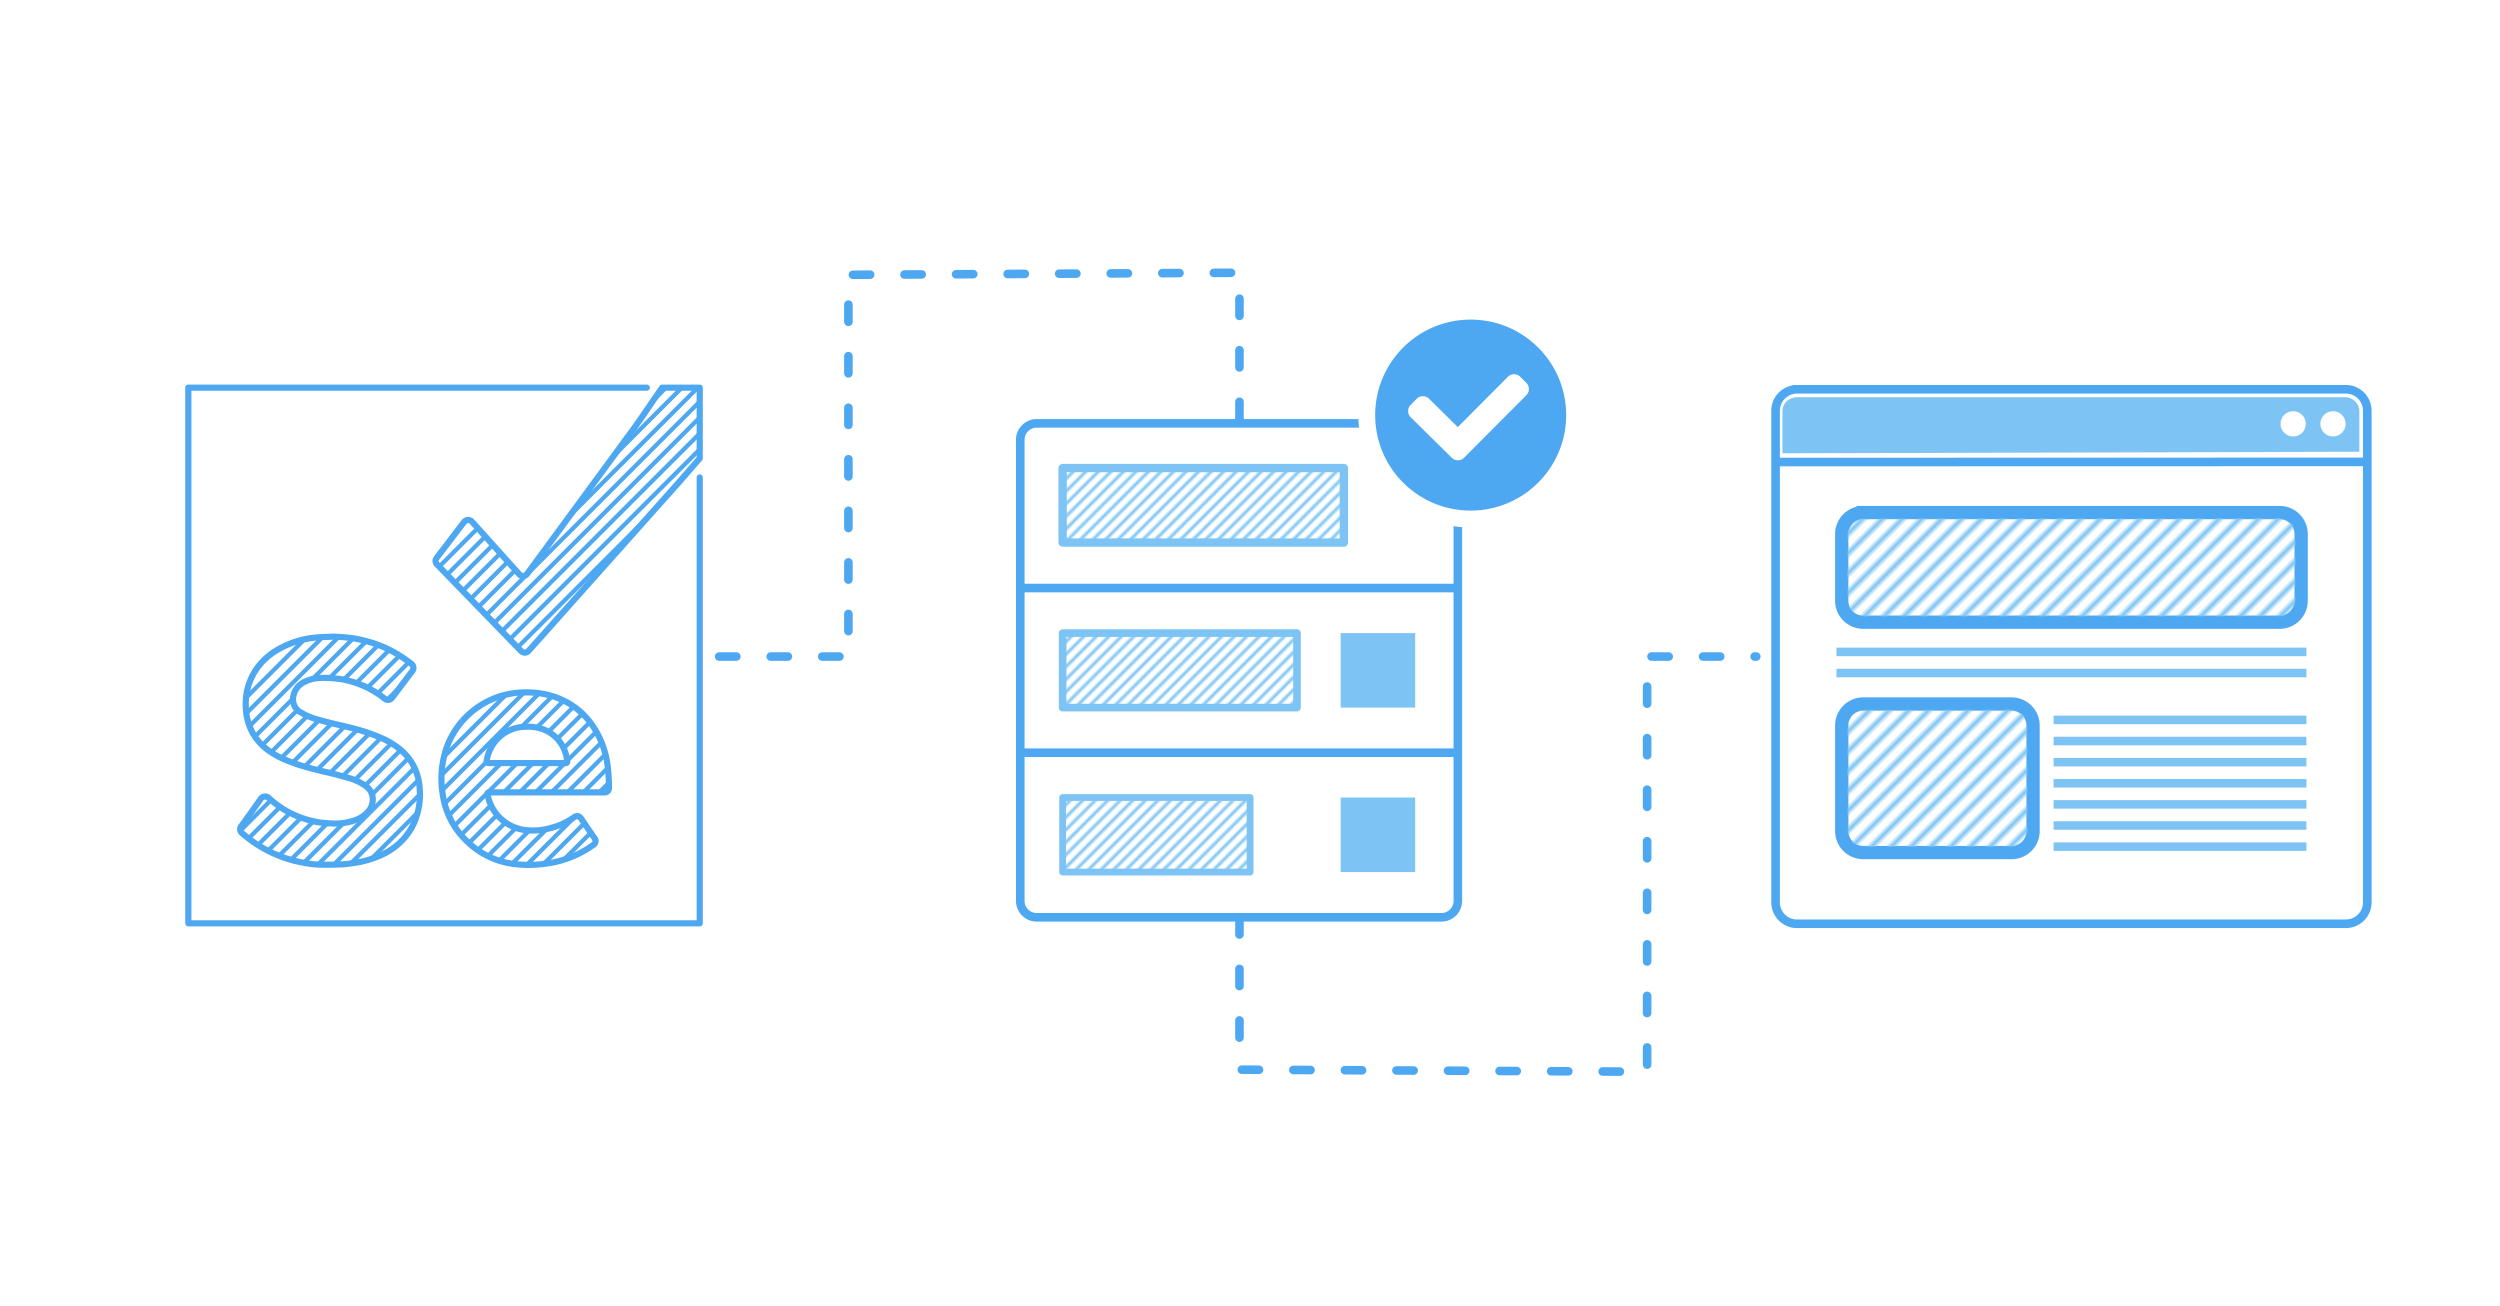 <svg xmlns="http://www.w3.org/2000/svg" xmlns:xlink="http://www.w3.org/1999/xlink" xml:space="preserve" id="svg5" width="800" height="418" version="1.1" viewBox="0 0 211.667 110.596"><defs id="defs2"><pattern xlink:href="#a" id="pattern23" x="0" y="0" patternTransform="rotate(45 -.982 -2.37)scale(.25)" preserveAspectRatio="xMidYMid"/><pattern xlink:href="#a" id="pattern22" x="0" y="0" patternTransform="rotate(45 -.982 -2.37)scale(.25)" preserveAspectRatio="xMidYMid"/><pattern xlink:href="#a" id="pattern19" x="0" y="0" patternTransform="rotate(45 -.982 -2.37)scale(.25)" preserveAspectRatio="xMidYMid"/><pattern xlink:href="#e" id="pattern77" patternTransform="scale(-.395)rotate(45 -605.64 -1822.732)" preserveAspectRatio="xMidYMid"/><pattern xlink:href="#d" id="pattern76" patternTransform="scale(-.395)rotate(45 -605.64 -1822.732)" preserveAspectRatio="xMidYMid"/><pattern xlink:href="#a" id="d" x="0" y="0" patternTransform="scale(-.395)rotate(45 -605.64 -1822.732)" preserveAspectRatio="xMidYMid"/><pattern id="a" width="3" height="1" patternTransform="scale(2)" patternUnits="userSpaceOnUse" preserveAspectRatio="xMidYMid" style="fill:#7dc4f4"><path id="path1-6" d="M0-.5h1v2H0z" style="stroke:none"/></pattern><pattern xlink:href="#a" id="e" x="0" y="0" patternTransform="scale(-.395)rotate(45 -605.64 -1822.732)" preserveAspectRatio="xMidYMid"/><pattern id="pattern1" width="800" height="418" patternUnits="userSpaceOnUse" preserveAspectRatio="xMidYMid"><rect id="rect41" width="800" height="418" x="0" y="0" ry="5.821" style="fill:#fff;fill-opacity:1;stroke:none;stroke-width:3;stroke-dasharray:none;stroke-dashoffset:0;stroke-opacity:1;paint-order:stroke fill markers"/></pattern><pattern id="pattern70478" width="1333.499" height="447.483" patternTransform="translate(9.118 834.068)" patternUnits="userSpaceOnUse"><g id="g70476" transform="translate(-9.118 -834.068)"><path id="path69873" d="m9.825 1280.844 446.069-446.069" style="fill:none;stroke:#fff;stroke-width:2;stroke-linecap:butt;stroke-linejoin:miter;stroke-dasharray:none;stroke-opacity:1"/><use xlink:href="#path69873" id="use70175" x="0" y="0"/><use xlink:href="#path69873" id="use70177" x="0" y="0" transform="translate(8.95)"/><use xlink:href="#path69873" id="use70179" x="0" y="0" transform="translate(17.9)"/><use xlink:href="#path69873" id="use70181" x="0" y="0" transform="translate(26.849)"/><use xlink:href="#path69873" id="use70183" x="0" y="0" transform="translate(35.799)"/><use xlink:href="#path69873" id="use70185" x="0" y="0" transform="translate(44.748)"/><use xlink:href="#path69873" id="use70187" x="0" y="0" transform="translate(53.698)"/><use xlink:href="#path69873" id="use70189" x="0" y="0" transform="translate(62.648)"/><use xlink:href="#path69873" id="use70191" x="0" y="0" transform="translate(71.597)"/><use xlink:href="#path69873" id="use70193" x="0" y="0" transform="translate(80.547)"/><use xlink:href="#path69873" id="use70195" x="0" y="0" transform="translate(89.497)"/><use xlink:href="#path69873" id="use70197" x="0" y="0" transform="translate(98.446)"/><use xlink:href="#path69873" id="use70199" x="0" y="0" transform="translate(107.396)"/><use xlink:href="#path69873" id="use70201" x="0" y="0" transform="translate(116.346)"/><use xlink:href="#path69873" id="use70203" x="0" y="0" transform="translate(125.295)"/><use xlink:href="#path69873" id="use70205" x="0" y="0" transform="translate(134.245)"/><use xlink:href="#path69873" id="use70207" x="0" y="0" transform="translate(143.195)"/><use xlink:href="#path69873" id="use70209" x="0" y="0" transform="translate(152.144)"/><use xlink:href="#path69873" id="use70211" x="0" y="0" transform="translate(161.094)"/><use xlink:href="#path69873" id="use70213" x="0" y="0" transform="translate(170.043)"/><use xlink:href="#path69873" id="use70215" x="0" y="0" transform="translate(178.993)"/><use xlink:href="#path69873" id="use70217" x="0" y="0" transform="translate(187.943)"/><use xlink:href="#path69873" id="use70219" x="0" y="0" transform="translate(196.892)"/><use xlink:href="#path69873" id="use70221" x="0" y="0" transform="translate(205.842)"/><use xlink:href="#path69873" id="use70223" x="0" y="0" transform="translate(214.792)"/><use xlink:href="#path69873" id="use70225" x="0" y="0" transform="translate(223.741)"/><use xlink:href="#path69873" id="use70227" x="0" y="0" transform="translate(232.691)"/><use xlink:href="#path69873" id="use70229" x="0" y="0" transform="translate(241.64)"/><use xlink:href="#path69873" id="use70231" x="0" y="0" transform="translate(250.59)"/><use xlink:href="#path69873" id="use70233" x="0" y="0" transform="translate(259.54)"/><use xlink:href="#path69873" id="use70235" x="0" y="0" transform="translate(268.49)"/><use xlink:href="#path69873" id="use70237" x="0" y="0" transform="translate(277.44)"/><use xlink:href="#path69873" id="use70239" x="0" y="0" transform="translate(286.39)"/><use xlink:href="#path69873" id="use70241" x="0" y="0" transform="translate(295.339)"/><use xlink:href="#path69873" id="use70243" x="0" y="0" transform="translate(304.288)"/><use xlink:href="#path69873" id="use70245" x="0" y="0" transform="translate(313.238)"/><use xlink:href="#path69873" id="use70247" x="0" y="0" transform="translate(322.188)"/><use xlink:href="#path69873" id="use70249" x="0" y="0" transform="translate(331.137)"/><use xlink:href="#path69873" id="use70251" x="0" y="0" transform="translate(340.087)"/><use xlink:href="#path69873" id="use70253" x="0" y="0" transform="translate(349.037)"/><use xlink:href="#path69873" id="use70255" x="0" y="0" transform="translate(357.986)"/><use xlink:href="#path69873" id="use70257" x="0" y="0" transform="translate(366.936)"/><use xlink:href="#path69873" id="use70259" x="0" y="0" transform="translate(375.886)"/><use xlink:href="#path69873" id="use70261" x="0" y="0" transform="translate(384.835)"/><use xlink:href="#path69873" id="use70263" x="0" y="0" transform="translate(393.785)"/><use xlink:href="#path69873" id="use70265" x="0" y="0" transform="translate(402.735)"/><use xlink:href="#path69873" id="use70267" x="0" y="0" transform="translate(411.684)"/><use xlink:href="#path69873" id="use70269" x="0" y="0" transform="translate(420.634)"/><use xlink:href="#path69873" id="use70271" x="0" y="0" transform="translate(429.584)"/><use xlink:href="#path69873" id="use70273" x="0" y="0" transform="translate(438.533)"/><use xlink:href="#path69873" id="use70275" x="0" y="0" transform="translate(447.483)"/><use xlink:href="#path69873" id="use70277" x="0" y="0" transform="translate(456.433)"/><use xlink:href="#path69873" id="use70279" x="0" y="0" transform="translate(465.382)"/><use xlink:href="#path69873" id="use70281" x="0" y="0" transform="translate(474.332)"/><use xlink:href="#path69873" id="use70283" x="0" y="0" transform="translate(483.282)"/><use xlink:href="#path69873" id="use70285" x="0" y="0" transform="translate(492.231)"/><use xlink:href="#path69873" id="use70287" x="0" y="0" transform="translate(501.18)"/><use xlink:href="#path69873" id="use70289" x="0" y="0" transform="translate(510.13)"/><use xlink:href="#path69873" id="use70291" x="0" y="0" transform="translate(519.08)"/><use xlink:href="#path69873" id="use70293" x="0" y="0" transform="translate(528.03)"/><use xlink:href="#path69873" id="use70295" x="0" y="0" transform="translate(536.98)"/><use xlink:href="#path69873" id="use70297" x="0" y="0" transform="translate(545.93)"/><use xlink:href="#path69873" id="use70299" x="0" y="0" transform="translate(554.879)"/><use xlink:href="#path69873" id="use70301" x="0" y="0" transform="translate(563.828)"/><use xlink:href="#path69873" id="use70303" x="0" y="0" transform="translate(572.778)"/><use xlink:href="#path69873" id="use70305" x="0" y="0" transform="translate(581.728)"/><use xlink:href="#path69873" id="use70307" x="0" y="0" transform="translate(590.677)"/><use xlink:href="#path69873" id="use70309" x="0" y="0" transform="translate(599.627)"/><use xlink:href="#path69873" id="use70311" x="0" y="0" transform="translate(608.577)"/><use xlink:href="#path69873" id="use70313" x="0" y="0" transform="translate(617.526)"/><use xlink:href="#path69873" id="use70315" x="0" y="0" transform="translate(626.476)"/><use xlink:href="#path69873" id="use70317" x="0" y="0" transform="translate(635.426)"/><use xlink:href="#path69873" id="use70319" x="0" y="0" transform="translate(644.375)"/><use xlink:href="#path69873" id="use70321" x="0" y="0" transform="translate(653.325)"/><use xlink:href="#path69873" id="use70323" x="0" y="0" transform="translate(662.275)"/><use xlink:href="#path69873" id="use70325" x="0" y="0" transform="translate(671.224)"/><use xlink:href="#path69873" id="use70327" x="0" y="0" transform="translate(680.174)"/><use xlink:href="#path69873" id="use70329" x="0" y="0" transform="translate(689.124)"/><use xlink:href="#path69873" id="use70331" x="0" y="0" transform="translate(698.073)"/><use xlink:href="#path69873" id="use70333" x="0" y="0" transform="translate(707.023)"/><use xlink:href="#path69873" id="use70335" x="0" y="0" transform="translate(715.973)"/><use xlink:href="#path69873" id="use70337" x="0" y="0" transform="translate(724.922)"/><use xlink:href="#path69873" id="use70339" x="0" y="0" transform="translate(733.872)"/><use xlink:href="#path69873" id="use70341" x="0" y="0" transform="translate(742.822)"/><use xlink:href="#path69873" id="use70343" x="0" y="0" transform="translate(751.771)"/><use xlink:href="#path69873" id="use70345" x="0" y="0" transform="translate(760.72)"/><use xlink:href="#path69873" id="use70347" x="0" y="0" transform="translate(769.67)"/><use xlink:href="#path69873" id="use70349" x="0" y="0" transform="translate(778.62)"/><use xlink:href="#path69873" id="use70351" x="0" y="0" transform="translate(787.57)"/><use xlink:href="#path69873" id="use70353" x="0" y="0" transform="translate(796.52)"/><use xlink:href="#path69873" id="use70355" x="0" y="0" transform="translate(805.47)"/><use xlink:href="#path69873" id="use70357" x="0" y="0" transform="translate(814.419)"/><use xlink:href="#path69873" id="use70359" x="0" y="0" transform="translate(823.369)"/><use xlink:href="#path69873" id="use70361" x="0" y="0" transform="translate(832.318)"/><use xlink:href="#path69873" id="use70363" x="0" y="0" transform="translate(841.268)"/><use xlink:href="#path69873" id="use70365" x="0" y="0" transform="translate(850.217)"/><use xlink:href="#path69873" id="use70367" x="0" y="0" transform="translate(859.167)"/><use xlink:href="#path69873" id="use70369" x="0" y="0" transform="translate(868.117)"/><use xlink:href="#path69873" id="use70371" x="0" y="0" transform="translate(877.066)"/><use xlink:href="#path69873" id="use70373" x="0" y="0" transform="translate(886.016)"/></g></pattern><pattern id="pattern70478-8" width="1333.499" height="447.483" patternTransform="translate(9.118 834.068)" patternUnits="userSpaceOnUse"><g id="g70476-9" transform="translate(-9.118 -834.068)"><path id="path69873-7" d="m9.825 1280.844 446.069-446.069" style="fill:none;stroke:#fff;stroke-width:2;stroke-linecap:butt;stroke-linejoin:miter;stroke-dasharray:none;stroke-opacity:1"/><use xlink:href="#path69873-7" id="use70175-3" x="0" y="0"/><use xlink:href="#path69873-7" id="use70177-6" x="0" y="0" transform="translate(8.95)"/><use xlink:href="#path69873-7" id="use70179-1" x="0" y="0" transform="translate(17.9)"/><use xlink:href="#path69873-7" id="use70181-2" x="0" y="0" transform="translate(26.849)"/><use xlink:href="#path69873-7" id="use70183-9" x="0" y="0" transform="translate(35.799)"/><use xlink:href="#path69873-7" id="use70185-3" x="0" y="0" transform="translate(44.748)"/><use xlink:href="#path69873-7" id="use70187-1" x="0" y="0" transform="translate(53.698)"/><use xlink:href="#path69873-7" id="use70189-9" x="0" y="0" transform="translate(62.648)"/><use xlink:href="#path69873-7" id="use70191-4" x="0" y="0" transform="translate(71.597)"/><use xlink:href="#path69873-7" id="use70193-7" x="0" y="0" transform="translate(80.547)"/><use xlink:href="#path69873-7" id="use70195-8" x="0" y="0" transform="translate(89.497)"/><use xlink:href="#path69873-7" id="use70197-4" x="0" y="0" transform="translate(98.446)"/><use xlink:href="#path69873-7" id="use70199-5" x="0" y="0" transform="translate(107.396)"/><use xlink:href="#path69873-7" id="use70201-0" x="0" y="0" transform="translate(116.346)"/><use xlink:href="#path69873-7" id="use70203-3" x="0" y="0" transform="translate(125.295)"/><use xlink:href="#path69873-7" id="use70205-6" x="0" y="0" transform="translate(134.245)"/><use xlink:href="#path69873-7" id="use70207-1" x="0" y="0" transform="translate(143.195)"/><use xlink:href="#path69873-7" id="use70209-0" x="0" y="0" transform="translate(152.144)"/><use xlink:href="#path69873-7" id="use70211-6" x="0" y="0" transform="translate(161.094)"/><use xlink:href="#path69873-7" id="use70213-3" x="0" y="0" transform="translate(170.043)"/><use xlink:href="#path69873-7" id="use70215-2" x="0" y="0" transform="translate(178.993)"/><use xlink:href="#path69873-7" id="use70217-0" x="0" y="0" transform="translate(187.943)"/><use xlink:href="#path69873-7" id="use70219-6" x="0" y="0" transform="translate(196.892)"/><use xlink:href="#path69873-7" id="use70221-1" x="0" y="0" transform="translate(205.842)"/><use xlink:href="#path69873-7" id="use70223-5" x="0" y="0" transform="translate(214.792)"/><use xlink:href="#path69873-7" id="use70225-5" x="0" y="0" transform="translate(223.741)"/><use xlink:href="#path69873-7" id="use70227-4" x="0" y="0" transform="translate(232.691)"/><use xlink:href="#path69873-7" id="use70229-7" x="0" y="0" transform="translate(241.64)"/><use xlink:href="#path69873-7" id="use70231-6" x="0" y="0" transform="translate(250.59)"/><use xlink:href="#path69873-7" id="use70233-5" x="0" y="0" transform="translate(259.54)"/><use xlink:href="#path69873-7" id="use70235-6" x="0" y="0" transform="translate(268.49)"/><use xlink:href="#path69873-7" id="use70237-9" x="0" y="0" transform="translate(277.44)"/><use xlink:href="#path69873-7" id="use70239-3" x="0" y="0" transform="translate(286.39)"/><use xlink:href="#path69873-7" id="use70241-7" x="0" y="0" transform="translate(295.339)"/><use xlink:href="#path69873-7" id="use70243-4" x="0" y="0" transform="translate(304.288)"/><use xlink:href="#path69873-7" id="use70245-5" x="0" y="0" transform="translate(313.238)"/><use xlink:href="#path69873-7" id="use70247-2" x="0" y="0" transform="translate(322.188)"/><use xlink:href="#path69873-7" id="use70249-5" x="0" y="0" transform="translate(331.137)"/><use xlink:href="#path69873-7" id="use70251-4" x="0" y="0" transform="translate(340.087)"/><use xlink:href="#path69873-7" id="use70253-7" x="0" y="0" transform="translate(349.037)"/><use xlink:href="#path69873-7" id="use70255-4" x="0" y="0" transform="translate(357.986)"/><use xlink:href="#path69873-7" id="use70257-4" x="0" y="0" transform="translate(366.936)"/><use xlink:href="#path69873-7" id="use70259-3" x="0" y="0" transform="translate(375.886)"/><use xlink:href="#path69873-7" id="use70261-0" x="0" y="0" transform="translate(384.835)"/><use xlink:href="#path69873-7" id="use70263-7" x="0" y="0" transform="translate(393.785)"/><use xlink:href="#path69873-7" id="use70265-8" x="0" y="0" transform="translate(402.735)"/><use xlink:href="#path69873-7" id="use70267-6" x="0" y="0" transform="translate(411.684)"/><use xlink:href="#path69873-7" id="use70269-8" x="0" y="0" transform="translate(420.634)"/><use xlink:href="#path69873-7" id="use70271-8" x="0" y="0" transform="translate(429.584)"/><use xlink:href="#path69873-7" id="use70273-4" x="0" y="0" transform="translate(438.533)"/><use xlink:href="#path69873-7" id="use70275-3" x="0" y="0" transform="translate(447.483)"/><use xlink:href="#path69873-7" id="use70277-1" x="0" y="0" transform="translate(456.433)"/><use xlink:href="#path69873-7" id="use70279-4" x="0" y="0" transform="translate(465.382)"/><use xlink:href="#path69873-7" id="use70281-9" x="0" y="0" transform="translate(474.332)"/><use xlink:href="#path69873-7" id="use70283-2" x="0" y="0" transform="translate(483.282)"/><use xlink:href="#path69873-7" id="use70285-0" x="0" y="0" transform="translate(492.231)"/><use xlink:href="#path69873-7" id="use70287-6" x="0" y="0" transform="translate(501.18)"/><use xlink:href="#path69873-7" id="use70289-8" x="0" y="0" transform="translate(510.13)"/><use xlink:href="#path69873-7" id="use70291-9" x="0" y="0" transform="translate(519.08)"/><use xlink:href="#path69873-7" id="use70293-2" x="0" y="0" transform="translate(528.03)"/><use xlink:href="#path69873-7" id="use70295-6" x="0" y="0" transform="translate(536.98)"/><use xlink:href="#path69873-7" id="use70297-6" x="0" y="0" transform="translate(545.93)"/><use xlink:href="#path69873-7" id="use70299-4" x="0" y="0" transform="translate(554.879)"/><use xlink:href="#path69873-7" id="use70301-9" x="0" y="0" transform="translate(563.828)"/><use xlink:href="#path69873-7" id="use70303-5" x="0" y="0" transform="translate(572.778)"/><use xlink:href="#path69873-7" id="use70305-0" x="0" y="0" transform="translate(581.728)"/><use xlink:href="#path69873-7" id="use70307-4" x="0" y="0" transform="translate(590.677)"/><use xlink:href="#path69873-7" id="use70309-8" x="0" y="0" transform="translate(599.627)"/><use xlink:href="#path69873-7" id="use70311-7" x="0" y="0" transform="translate(608.577)"/><use xlink:href="#path69873-7" id="use70313-1" x="0" y="0" transform="translate(617.526)"/><use xlink:href="#path69873-7" id="use70315-7" x="0" y="0" transform="translate(626.476)"/><use xlink:href="#path69873-7" id="use70317-2" x="0" y="0" transform="translate(635.426)"/><use xlink:href="#path69873-7" id="use70319-7" x="0" y="0" transform="translate(644.375)"/><use xlink:href="#path69873-7" id="use70321-2" x="0" y="0" transform="translate(653.325)"/><use xlink:href="#path69873-7" id="use70323-2" x="0" y="0" transform="translate(662.275)"/><use xlink:href="#path69873-7" id="use70325-6" x="0" y="0" transform="translate(671.224)"/><use xlink:href="#path69873-7" id="use70327-1" x="0" y="0" transform="translate(680.174)"/><use xlink:href="#path69873-7" id="use70329-0" x="0" y="0" transform="translate(689.124)"/><use xlink:href="#path69873-7" id="use70331-6" x="0" y="0" transform="translate(698.073)"/><use xlink:href="#path69873-7" id="use70333-1" x="0" y="0" transform="translate(707.023)"/><use xlink:href="#path69873-7" id="use70335-5" x="0" y="0" transform="translate(715.973)"/><use xlink:href="#path69873-7" id="use70337-9" x="0" y="0" transform="translate(724.922)"/><use xlink:href="#path69873-7" id="use70339-4" x="0" y="0" transform="translate(733.872)"/><use xlink:href="#path69873-7" id="use70341-9" x="0" y="0" transform="translate(742.822)"/><use xlink:href="#path69873-7" id="use70343-0" x="0" y="0" transform="translate(751.771)"/><use xlink:href="#path69873-7" id="use70345-9" x="0" y="0" transform="translate(760.72)"/><use xlink:href="#path69873-7" id="use70347-1" x="0" y="0" transform="translate(769.67)"/><use xlink:href="#path69873-7" id="use70349-7" x="0" y="0" transform="translate(778.62)"/><use xlink:href="#path69873-7" id="use70351-7" x="0" y="0" transform="translate(787.57)"/><use xlink:href="#path69873-7" id="use70353-1" x="0" y="0" transform="translate(796.52)"/><use xlink:href="#path69873-7" id="use70355-1" x="0" y="0" transform="translate(805.47)"/><use xlink:href="#path69873-7" id="use70357-5" x="0" y="0" transform="translate(814.419)"/><use xlink:href="#path69873-7" id="use70359-9" x="0" y="0" transform="translate(823.369)"/><use xlink:href="#path69873-7" id="use70361-7" x="0" y="0" transform="translate(832.318)"/><use xlink:href="#path69873-7" id="use70363-7" x="0" y="0" transform="translate(841.268)"/><use xlink:href="#path69873-7" id="use70365-6" x="0" y="0" transform="translate(850.217)"/><use xlink:href="#path69873-7" id="use70367-7" x="0" y="0" transform="translate(859.167)"/><use xlink:href="#path69873-7" id="use70369-3" x="0" y="0" transform="translate(868.117)"/><use xlink:href="#path69873-7" id="use70371-6" x="0" y="0" transform="translate(877.066)"/><use xlink:href="#path69873-7" id="use70373-5" x="0" y="0" transform="translate(886.016)"/></g></pattern><pattern id="pattern70478-1" width="1333.499" height="447.483" patternTransform="translate(9.118 834.068)" patternUnits="userSpaceOnUse"><g id="g70476-2" transform="translate(-9.118 -834.068)"><path id="path69873-9" d="m9.825 1280.844 446.069-446.069" style="fill:none;stroke:#fff;stroke-width:2;stroke-linecap:butt;stroke-linejoin:miter;stroke-dasharray:none;stroke-opacity:1"/><use xlink:href="#path69873-9" id="use70175-39" x="0" y="0"/><use xlink:href="#path69873-9" id="use70177-0" x="0" y="0" transform="translate(8.95)"/><use xlink:href="#path69873-9" id="use70179-8" x="0" y="0" transform="translate(17.9)"/><use xlink:href="#path69873-9" id="use70181-8" x="0" y="0" transform="translate(26.849)"/><use xlink:href="#path69873-9" id="use70183-5" x="0" y="0" transform="translate(35.799)"/><use xlink:href="#path69873-9" id="use70185-0" x="0" y="0" transform="translate(44.748)"/><use xlink:href="#path69873-9" id="use70187-9" x="0" y="0" transform="translate(53.698)"/><use xlink:href="#path69873-9" id="use70189-6" x="0" y="0" transform="translate(62.648)"/><use xlink:href="#path69873-9" id="use70191-3" x="0" y="0" transform="translate(71.597)"/><use xlink:href="#path69873-9" id="use70193-8" x="0" y="0" transform="translate(80.547)"/><use xlink:href="#path69873-9" id="use70195-5" x="0" y="0" transform="translate(89.497)"/><use xlink:href="#path69873-9" id="use70197-6" x="0" y="0" transform="translate(98.446)"/><use xlink:href="#path69873-9" id="use70199-1" x="0" y="0" transform="translate(107.396)"/><use xlink:href="#path69873-9" id="use70201-1" x="0" y="0" transform="translate(116.346)"/><use xlink:href="#path69873-9" id="use70203-5" x="0" y="0" transform="translate(125.295)"/><use xlink:href="#path69873-9" id="use70205-9" x="0" y="0" transform="translate(134.245)"/><use xlink:href="#path69873-9" id="use70207-8" x="0" y="0" transform="translate(143.195)"/><use xlink:href="#path69873-9" id="use70209-4" x="0" y="0" transform="translate(152.144)"/><use xlink:href="#path69873-9" id="use70211-8" x="0" y="0" transform="translate(161.094)"/><use xlink:href="#path69873-9" id="use70213-1" x="0" y="0" transform="translate(170.043)"/><use xlink:href="#path69873-9" id="use70215-0" x="0" y="0" transform="translate(178.993)"/><use xlink:href="#path69873-9" id="use70217-3" x="0" y="0" transform="translate(187.943)"/><use xlink:href="#path69873-9" id="use70219-0" x="0" y="0" transform="translate(196.892)"/><use xlink:href="#path69873-9" id="use70221-4" x="0" y="0" transform="translate(205.842)"/><use xlink:href="#path69873-9" id="use70223-4" x="0" y="0" transform="translate(214.792)"/><use xlink:href="#path69873-9" id="use70225-4" x="0" y="0" transform="translate(223.741)"/><use xlink:href="#path69873-9" id="use70227-47" x="0" y="0" transform="translate(232.691)"/><use xlink:href="#path69873-9" id="use70229-6" x="0" y="0" transform="translate(241.64)"/><use xlink:href="#path69873-9" id="use70231-3" x="0" y="0" transform="translate(250.59)"/><use xlink:href="#path69873-9" id="use70233-1" x="0" y="0" transform="translate(259.54)"/><use xlink:href="#path69873-9" id="use70235-7" x="0" y="0" transform="translate(268.49)"/><use xlink:href="#path69873-9" id="use70237-5" x="0" y="0" transform="translate(277.44)"/><use xlink:href="#path69873-9" id="use70239-9" x="0" y="0" transform="translate(286.39)"/><use xlink:href="#path69873-9" id="use70241-6" x="0" y="0" transform="translate(295.339)"/><use xlink:href="#path69873-9" id="use70243-2" x="0" y="0" transform="translate(304.288)"/><use xlink:href="#path69873-9" id="use70245-1" x="0" y="0" transform="translate(313.238)"/><use xlink:href="#path69873-9" id="use70247-7" x="0" y="0" transform="translate(322.188)"/><use xlink:href="#path69873-9" id="use70249-8" x="0" y="0" transform="translate(331.137)"/><use xlink:href="#path69873-9" id="use70251-5" x="0" y="0" transform="translate(340.087)"/><use xlink:href="#path69873-9" id="use70253-74" x="0" y="0" transform="translate(349.037)"/><use xlink:href="#path69873-9" id="use70255-1" x="0" y="0" transform="translate(357.986)"/><use xlink:href="#path69873-9" id="use70257-8" x="0" y="0" transform="translate(366.936)"/><use xlink:href="#path69873-9" id="use70259-5" x="0" y="0" transform="translate(375.886)"/><use xlink:href="#path69873-9" id="use70261-9" x="0" y="0" transform="translate(384.835)"/><use xlink:href="#path69873-9" id="use70263-75" x="0" y="0" transform="translate(393.785)"/><use xlink:href="#path69873-9" id="use70265-3" x="0" y="0" transform="translate(402.735)"/><use xlink:href="#path69873-9" id="use70267-8" x="0" y="0" transform="translate(411.684)"/><use xlink:href="#path69873-9" id="use70269-83" x="0" y="0" transform="translate(420.634)"/><use xlink:href="#path69873-9" id="use70271-1" x="0" y="0" transform="translate(429.584)"/><use xlink:href="#path69873-9" id="use70273-8" x="0" y="0" transform="translate(438.533)"/><use xlink:href="#path69873-9" id="use70275-9" x="0" y="0" transform="translate(447.483)"/><use xlink:href="#path69873-9" id="use70277-6" x="0" y="0" transform="translate(456.433)"/><use xlink:href="#path69873-9" id="use70279-43" x="0" y="0" transform="translate(465.382)"/><use xlink:href="#path69873-9" id="use70281-3" x="0" y="0" transform="translate(474.332)"/><use xlink:href="#path69873-9" id="use70283-3" x="0" y="0" transform="translate(483.282)"/><use xlink:href="#path69873-9" id="use70285-8" x="0" y="0" transform="translate(492.231)"/><use xlink:href="#path69873-9" id="use70287-60" x="0" y="0" transform="translate(501.18)"/><use xlink:href="#path69873-9" id="use70289-4" x="0" y="0" transform="translate(510.13)"/><use xlink:href="#path69873-9" id="use70291-8" x="0" y="0" transform="translate(519.08)"/><use xlink:href="#path69873-9" id="use70293-8" x="0" y="0" transform="translate(528.03)"/><use xlink:href="#path69873-9" id="use70295-8" x="0" y="0" transform="translate(536.98)"/><use xlink:href="#path69873-9" id="use70297-9" x="0" y="0" transform="translate(545.93)"/><use xlink:href="#path69873-9" id="use70299-7" x="0" y="0" transform="translate(554.879)"/><use xlink:href="#path69873-9" id="use70301-7" x="0" y="0" transform="translate(563.828)"/><use xlink:href="#path69873-9" id="use70303-6" x="0" y="0" transform="translate(572.778)"/><use xlink:href="#path69873-9" id="use70305-4" x="0" y="0" transform="translate(581.728)"/><use xlink:href="#path69873-9" id="use70307-3" x="0" y="0" transform="translate(590.677)"/><use xlink:href="#path69873-9" id="use70309-0" x="0" y="0" transform="translate(599.627)"/><use xlink:href="#path69873-9" id="use70311-3" x="0" y="0" transform="translate(608.577)"/><use xlink:href="#path69873-9" id="use70313-0" x="0" y="0" transform="translate(617.526)"/><use xlink:href="#path69873-9" id="use70315-9" x="0" y="0" transform="translate(626.476)"/><use xlink:href="#path69873-9" id="use70317-25" x="0" y="0" transform="translate(635.426)"/><use xlink:href="#path69873-9" id="use70319-4" x="0" y="0" transform="translate(644.375)"/><use xlink:href="#path69873-9" id="use70321-0" x="0" y="0" transform="translate(653.325)"/><use xlink:href="#path69873-9" id="use70323-5" x="0" y="0" transform="translate(662.275)"/><use xlink:href="#path69873-9" id="use70325-9" x="0" y="0" transform="translate(671.224)"/><use xlink:href="#path69873-9" id="use70327-4" x="0" y="0" transform="translate(680.174)"/><use xlink:href="#path69873-9" id="use70329-6" x="0" y="0" transform="translate(689.124)"/><use xlink:href="#path69873-9" id="use70331-9" x="0" y="0" transform="translate(698.073)"/><use xlink:href="#path69873-9" id="use70333-2" x="0" y="0" transform="translate(707.023)"/><use xlink:href="#path69873-9" id="use70335-2" x="0" y="0" transform="translate(715.973)"/><use xlink:href="#path69873-9" id="use70337-4" x="0" y="0" transform="translate(724.922)"/><use xlink:href="#path69873-9" id="use70339-7" x="0" y="0" transform="translate(733.872)"/><use xlink:href="#path69873-9" id="use70341-7" x="0" y="0" transform="translate(742.822)"/><use xlink:href="#path69873-9" id="use70343-5" x="0" y="0" transform="translate(751.771)"/><use xlink:href="#path69873-9" id="use70345-4" x="0" y="0" transform="translate(760.72)"/><use xlink:href="#path69873-9" id="use70347-8" x="0" y="0" transform="translate(769.67)"/><use xlink:href="#path69873-9" id="use70349-1" x="0" y="0" transform="translate(778.62)"/><use xlink:href="#path69873-9" id="use70351-2" x="0" y="0" transform="translate(787.57)"/><use xlink:href="#path69873-9" id="use70353-8" x="0" y="0" transform="translate(796.52)"/><use xlink:href="#path69873-9" id="use70355-9" x="0" y="0" transform="translate(805.47)"/><use xlink:href="#path69873-9" id="use70357-3" x="0" y="0" transform="translate(814.419)"/><use xlink:href="#path69873-9" id="use70359-6" x="0" y="0" transform="translate(823.369)"/><use xlink:href="#path69873-9" id="use70361-8" x="0" y="0" transform="translate(832.318)"/><use xlink:href="#path69873-9" id="use70363-0" x="0" y="0" transform="translate(841.268)"/><use xlink:href="#path69873-9" id="use70365-2" x="0" y="0" transform="translate(850.217)"/><use xlink:href="#path69873-9" id="use70367-1" x="0" y="0" transform="translate(859.167)"/><use xlink:href="#path69873-9" id="use70369-0" x="0" y="0" transform="translate(868.117)"/><use xlink:href="#path69873-9" id="use70371-5" x="0" y="0" transform="translate(877.066)"/><use xlink:href="#path69873-9" id="use70373-1" x="0" y="0" transform="translate(886.016)"/></g></pattern><pattern id="pattern10024" width="752.389" height="189.519" patternTransform="translate(96.493 481.709)" patternUnits="userSpaceOnUse"><g id="g10022" transform="translate(-208.653 -465.906)"><path id="path9519" d="m209.36 654.717 188.105-188.104" style="fill:none;stroke:#fff;stroke-width:2;stroke-linecap:butt;stroke-linejoin:miter;stroke-dasharray:none;stroke-opacity:1"/><use xlink:href="#path9519" id="use9721" x="0" y="0"/><use xlink:href="#path9519" id="use9723" x="0" y="0" transform="translate(5.686)"/><use xlink:href="#path9519" id="use9725" x="0" y="0" transform="translate(11.371)"/><use xlink:href="#path9519" id="use9727" x="0" y="0" transform="translate(17.057)"/><use xlink:href="#path9519" id="use9729" x="0" y="0" transform="translate(22.742)"/><use xlink:href="#path9519" id="use9731" x="0" y="0" transform="translate(28.428)"/><use xlink:href="#path9519" id="use9733" x="0" y="0" transform="translate(34.113)"/><use xlink:href="#path9519" id="use9735" x="0" y="0" transform="translate(39.799)"/><use xlink:href="#path9519" id="use9737" x="0" y="0" transform="translate(45.484)"/><use xlink:href="#path9519" id="use9739" x="0" y="0" transform="translate(51.17)"/><use xlink:href="#path9519" id="use9741" x="0" y="0" transform="translate(56.856)"/><use xlink:href="#path9519" id="use9743" x="0" y="0" transform="translate(62.541)"/><use xlink:href="#path9519" id="use9745" x="0" y="0" transform="translate(68.227)"/><use xlink:href="#path9519" id="use9747" x="0" y="0" transform="translate(73.912)"/><use xlink:href="#path9519" id="use9749" x="0" y="0" transform="translate(79.598)"/><use xlink:href="#path9519" id="use9751" x="0" y="0" transform="translate(85.283)"/><use xlink:href="#path9519" id="use9753" x="0" y="0" transform="translate(90.969)"/><use xlink:href="#path9519" id="use9755" x="0" y="0" transform="translate(96.655)"/><use xlink:href="#path9519" id="use9757" x="0" y="0" transform="translate(102.34)"/><use xlink:href="#path9519" id="use9759" x="0" y="0" transform="translate(108.026)"/><use xlink:href="#path9519" id="use9761" x="0" y="0" transform="translate(113.711)"/><use xlink:href="#path9519" id="use9763" x="0" y="0" transform="translate(119.397)"/><use xlink:href="#path9519" id="use9765" x="0" y="0" transform="translate(125.082)"/><use xlink:href="#path9519" id="use9767" x="0" y="0" transform="translate(130.768)"/><use xlink:href="#path9519" id="use9769" x="0" y="0" transform="translate(136.453)"/><use xlink:href="#path9519" id="use9771" x="0" y="0" transform="translate(142.139)"/><use xlink:href="#path9519" id="use9773" x="0" y="0" transform="translate(147.825)"/><use xlink:href="#path9519" id="use9775" x="0" y="0" transform="translate(153.51)"/><use xlink:href="#path9519" id="use9777" x="0" y="0" transform="translate(159.196)"/><use xlink:href="#path9519" id="use9779" x="0" y="0" transform="translate(164.881)"/><use xlink:href="#path9519" id="use9781" x="0" y="0" transform="translate(170.567)"/><use xlink:href="#path9519" id="use9783" x="0" y="0" transform="translate(176.252)"/><use xlink:href="#path9519" id="use9785" x="0" y="0" transform="translate(181.938)"/><use xlink:href="#path9519" id="use9787" x="0" y="0" transform="translate(187.623)"/><use xlink:href="#path9519" id="use9789" x="0" y="0" transform="translate(193.309)"/><use xlink:href="#path9519" id="use9791" x="0" y="0" transform="translate(198.995)"/><use xlink:href="#path9519" id="use9793" x="0" y="0" transform="translate(204.68)"/><use xlink:href="#path9519" id="use9795" x="0" y="0" transform="translate(210.366)"/><use xlink:href="#path9519" id="use9797" x="0" y="0" transform="translate(216.051)"/><use xlink:href="#path9519" id="use9799" x="0" y="0" transform="translate(221.737)"/><use xlink:href="#path9519" id="use9801" x="0" y="0" transform="translate(227.422)"/><use xlink:href="#path9519" id="use9803" x="0" y="0" transform="translate(233.108)"/><use xlink:href="#path9519" id="use9805" x="0" y="0" transform="translate(238.794)"/><use xlink:href="#path9519" id="use9807" x="0" y="0" transform="translate(244.48)"/><use xlink:href="#path9519" id="use9809" x="0" y="0" transform="translate(250.165)"/><use xlink:href="#path9519" id="use9811" x="0" y="0" transform="translate(255.85)"/><use xlink:href="#path9519" id="use9813" x="0" y="0" transform="translate(261.536)"/><use xlink:href="#path9519" id="use9815" x="0" y="0" transform="translate(267.221)"/><use xlink:href="#path9519" id="use9817" x="0" y="0" transform="translate(272.907)"/><use xlink:href="#path9519" id="use9819" x="0" y="0" transform="translate(278.592)"/><use xlink:href="#path9519" id="use9821" x="0" y="0" transform="translate(284.278)"/><use xlink:href="#path9519" id="use9823" x="0" y="0" transform="translate(289.964)"/><use xlink:href="#path9519" id="use9825" x="0" y="0" transform="translate(295.65)"/><use xlink:href="#path9519" id="use9827" x="0" y="0" transform="translate(301.335)"/><use xlink:href="#path9519" id="use9829" x="0" y="0" transform="translate(307.02)"/><use xlink:href="#path9519" id="use9831" x="0" y="0" transform="translate(312.706)"/><use xlink:href="#path9519" id="use9833" x="0" y="0" transform="translate(318.391)"/><use xlink:href="#path9519" id="use9835" x="0" y="0" transform="translate(324.077)"/><use xlink:href="#path9519" id="use9837" x="0" y="0" transform="translate(329.762)"/><use xlink:href="#path9519" id="use9839" x="0" y="0" transform="translate(335.448)"/><use xlink:href="#path9519" id="use9841" x="0" y="0" transform="translate(341.134)"/><use xlink:href="#path9519" id="use9843" x="0" y="0" transform="translate(346.82)"/><use xlink:href="#path9519" id="use9845" x="0" y="0" transform="translate(352.505)"/><use xlink:href="#path9519" id="use9847" x="0" y="0" transform="translate(358.19)"/><use xlink:href="#path9519" id="use9849" x="0" y="0" transform="translate(363.876)"/><use xlink:href="#path9519" id="use9851" x="0" y="0" transform="translate(369.561)"/><use xlink:href="#path9519" id="use9853" x="0" y="0" transform="translate(375.247)"/><use xlink:href="#path9519" id="use9855" x="0" y="0" transform="translate(380.933)"/><use xlink:href="#path9519" id="use9857" x="0" y="0" transform="translate(386.618)"/><use xlink:href="#path9519" id="use9859" x="0" y="0" transform="translate(392.304)"/><use xlink:href="#path9519" id="use9861" x="0" y="0" transform="translate(397.99)"/><use xlink:href="#path9519" id="use9863" x="0" y="0" transform="translate(403.675)"/><use xlink:href="#path9519" id="use9865" x="0" y="0" transform="translate(409.36)"/><use xlink:href="#path9519" id="use9867" x="0" y="0" transform="translate(415.046)"/><use xlink:href="#path9519" id="use9869" x="0" y="0" transform="translate(420.731)"/><use xlink:href="#path9519" id="use9871" x="0" y="0" transform="translate(426.417)"/><use xlink:href="#path9519" id="use9873" x="0" y="0" transform="translate(432.103)"/><use xlink:href="#path9519" id="use9875" x="0" y="0" transform="translate(437.788)"/><use xlink:href="#path9519" id="use9877" x="0" y="0" transform="translate(443.474)"/><use xlink:href="#path9519" id="use9879" x="0" y="0" transform="translate(449.16)"/><use xlink:href="#path9519" id="use9881" x="0" y="0" transform="translate(454.845)"/><use xlink:href="#path9519" id="use9883" x="0" y="0" transform="translate(460.53)"/><use xlink:href="#path9519" id="use9885" x="0" y="0" transform="translate(466.216)"/><use xlink:href="#path9519" id="use9887" x="0" y="0" transform="translate(471.901)"/><use xlink:href="#path9519" id="use9889" x="0" y="0" transform="translate(477.587)"/><use xlink:href="#path9519" id="use9891" x="0" y="0" transform="translate(483.273)"/><use xlink:href="#path9519" id="use9893" x="0" y="0" transform="translate(488.958)"/><use xlink:href="#path9519" id="use9895" x="0" y="0" transform="translate(494.644)"/><use xlink:href="#path9519" id="use9897" x="0" y="0" transform="translate(500.33)"/><use xlink:href="#path9519" id="use9899" x="0" y="0" transform="translate(506.015)"/><use xlink:href="#path9519" id="use9901" x="0" y="0" transform="translate(511.7)"/><use xlink:href="#path9519" id="use9903" x="0" y="0" transform="translate(517.386)"/><use xlink:href="#path9519" id="use9905" x="0" y="0" transform="translate(523.072)"/><use xlink:href="#path9519" id="use9907" x="0" y="0" transform="translate(528.757)"/><use xlink:href="#path9519" id="use9909" x="0" y="0" transform="translate(534.443)"/><use xlink:href="#path9519" id="use9911" x="0" y="0" transform="translate(540.128)"/><use xlink:href="#path9519" id="use9913" x="0" y="0" transform="translate(545.814)"/><use xlink:href="#path9519" id="use9915" x="0" y="0" transform="translate(551.5)"/><use xlink:href="#path9519" id="use9917" x="0" y="0" transform="translate(557.185)"/><use xlink:href="#path9519" id="use9919" x="0" y="0" transform="translate(562.87)"/></g></pattern><clipPath id="clip-path-94"><path id="path13576" d="M122.554 29.455c-.819 1.114-3.52 5.158-4.438 6.41l-17.45 23.776a.815.815 0 0 1-1.34.06q-.922-1.024-1.842-2.05l-5.708-6.354a.837.837 0 0 0-1.407.01Q88.183 54.163 86 57.022a.807.807 0 0 0 .07 1.18q1.848 1.906 3.697 3.81l9.806 10.102a.84.84 0 0 0 1.383-.024q2.911-3.263 5.82-6.528l8.442-9.47 9.898-11.103c.31-.348 3.225-3.708 3.535-4.056V29.455Z" class="cls-1"/></clipPath><clipPath id="clip-path-10-3"><path id="path13603" d="M113.69 90.716a14.95 14.95 0 0 0-2.594-6.646 12 12 0 0 0-4.216-3.672 13.05 13.05 0 0 0-5.31-1.45 14.4 14.4 0 0 0-3.965.239A13.57 13.57 0 0 0 87.53 88.01a15.5 15.5 0 0 0-.61 7.28 12.95 12.95 0 0 0 3.815 7.65 13.2 13.2 0 0 0 7.525 3.788 19.6 19.6 0 0 0 5.765-.066 16.7 16.7 0 0 0 7.305-2.957.736.736 0 0 0 .221-1.163q-1.07-1.57-2.141-3.137a.726.726 0 0 0-1.158-.221 11.5 11.5 0 0 1-3.645 1.702 10.9 10.9 0 0 1-4.552.33 7.15 7.15 0 0 1-5.824-5.636c-.074-.38-.025-.44.365-.44h18.385c.068 0 .137.003.205 0a.698.698 0 0 0 .739-.768 28.5 28.5 0 0 0-.235-3.656m-6.775-.337q-.102.003-.205.001H94.57c-.485 0-.573-.09-.475-.562a6.54 6.54 0 0 1 2.271-3.873 6.4 6.4 0 0 1 4.002-1.454 7 7 0 0 1 2.852.404 6.06 6.06 0 0 1 3.785 4.371 8 8 0 0 1 .132.844.21.21 0 0 1-.221.269z" class="cls-1"/></clipPath><clipPath id="clip-path-11-5"><path id="path13606" d="M70.364 106.824c-1.164.073-2.377.065-3.59.037a13 13 0 0 1-1.625-.17q-.95-.14-1.884-.355a20 20 0 0 1-2.79-.868 20.5 20.5 0 0 1-6.104-3.718.796.796 0 0 1-.12-1.138c1.033-1.443 2.082-2.876 3.09-4.336a.88.88 0 0 1 1.436-.17 15.3 15.3 0 0 0 5.391 3.213 15 15 0 0 0 2.948.719c.613.083 1.227.116 1.843.144a9.8 9.8 0 0 0 3.584-.468 5.04 5.04 0 0 0 2.132-1.29 3.03 3.03 0 0 0 .912-2.166 2.62 2.62 0 0 0-1.029-2.072 8.9 8.9 0 0 0-3.083-1.441 43 43 0 0 0-2.42-.651c-1.284-.313-2.575-.595-3.85-.946a28.4 28.4 0 0 1-3.961-1.36 14 14 0 0 1-2.667-1.517 8.7 8.7 0 0 1-2.506-2.834 9 9 0 0 1-.89-2.408 11.2 11.2 0 0 1-.19-2.895 9.6 9.6 0 0 1 .815-3.385 9.3 9.3 0 0 1 1.583-2.502 11.2 11.2 0 0 1 2.055-1.83 14 14 0 0 1 4.88-2.084 14 14 0 0 1 2.165-.336c.504-.035 1.005-.082 1.51-.086.522-.003 1.042-.072 1.565-.039a27 27 0 0 1 3.102.302 23 23 0 0 1 3.112.785 19.5 19.5 0 0 1 3.127 1.367 21 21 0 0 1 2.479 1.588c.198.145.398.29.58.452a.85.85 0 0 1-.04 1.18c-.876 1.153-1.745 2.31-2.617 3.465a10 10 0 0 1-.626.81.807.807 0 0 1-1.196.077 16.3 16.3 0 0 0-2.347-1.534 15.4 15.4 0 0 0-3.79-1.417 12.6 12.6 0 0 0-1.866-.298 15 15 0 0 0-2.418-.079 6.3 6.3 0 0 0-2.641.682 3.22 3.22 0 0 0-1.728 2.258 2.42 2.42 0 0 0 1.221 2.663 10.2 10.2 0 0 0 2.708 1.132c.785.232 1.58.433 2.375.63.97.24 1.948.443 2.915.692a30.2 30.2 0 0 1 5.277 1.783 12.9 12.9 0 0 1 2.696 1.64 9 9 0 0 1 2.23 2.616 9.1 9.1 0 0 1 .979 2.88 8 8 0 0 1 .112 1.165c.008.316.044.633.034.95a11.6 11.6 0 0 1-.905 4.314 10.1 10.1 0 0 1-1.594 2.542 10.9 10.9 0 0 1-3.71 2.76 15.9 15.9 0 0 1-3.963 1.235c-.76.138-1.528.22-2.294.31a4 4 0 0 1-.412.002z" class="cls-1"/></clipPath><style id="style1">.cls-1{fill:#ff7900}</style></defs><path id="rect1" d="M0 0h800v418H0z" style="stroke:none;fill:url(#pattern1)" transform="scale(.265)"/><path id="path8-1" d="m150.332 39.12 50.1-.013m-48.28-6.149h46.46a1.82 1.82 0 0 1 1.82 1.821v41.616a1.82 1.82 0 0 1-1.82 1.82h-46.46a1.82 1.82 0 0 1-1.82-1.82V34.78a1.82 1.82 0 0 1 1.82-1.82z" style="fill:none;fill-opacity:1;stroke:#4ea8f1;stroke-width:.728;stroke-linecap:butt;stroke-linejoin:miter;stroke-dasharray:none;stroke-opacity:1"/><path id="path9" d="M157.754 43.398h35.254a1.82 1.82 0 0 1 1.821 1.821v5.642a1.82 1.82 0 0 1-1.82 1.82h-35.255a1.82 1.82 0 0 1-1.82-1.82v-5.642a1.82 1.82 0 0 1 1.82-1.82zm0 16.208h12.558a1.82 1.82 0 0 1 1.82 1.82v8.937a1.82 1.82 0 0 1-1.82 1.82h-12.557a1.82 1.82 0 0 1-1.82-1.82v-8.936a1.82 1.82 0 0 1 1.82-1.821z" style="fill:#fff;fill-opacity:1;stroke:#4ea8f1;stroke-width:1.126;stroke-linejoin:miter;stroke-miterlimit:2;stroke-dasharray:none;stroke-dashoffset:0;stroke-opacity:1;paint-order:stroke fill markers"/><path id="path10" d="M195.278 60.953h-21.407m21.407 1.787h-21.407m21.407 1.789h-21.407m21.407 1.789h-21.407m21.407 1.787h-21.407m21.407 1.789h-21.407m21.407 1.788h-21.407" style="fill:none;stroke:#7dc4f4;stroke-width:.723;stroke-linecap:butt;stroke-linejoin:miter;stroke-dasharray:none;stroke-opacity:1;opacity:1"/><path id="path11" d="M155.487 55.194h39.791" style="fill:#7dc4f4;fill-opacity:1;stroke:#7dc4f4;stroke-width:.723;stroke-linecap:butt;stroke-linejoin:miter;stroke-dasharray:none;stroke-opacity:1;opacity:1"/><path id="path12" d="M155.487 56.982h39.791" style="fill:none;stroke:#7dc4f4;stroke-width:.723;stroke-linecap:butt;stroke-linejoin:miter;stroke-dasharray:none;stroke-opacity:1;opacity:1"/><path id="path13" d="M192.596 43.862c-11.681.048-23.37-.028-35.05.057-1.062.138-1.242 1.388-1.134 2.256.084 1.764-.172 3.586.168 5.311.667 1.032 2.006.654 3.025.715 11.21 0 22.42.015 33.63-.026 1.044-.192 1.232-1.406 1.114-2.284-.066-1.762.154-3.573-.152-5.304-.31-.567-.993-.758-1.6-.725" style="fill:url(#pattern76);fill-opacity:1;stroke:none;stroke-width:.102;stroke-miterlimit:2;stroke-dasharray:none;stroke-dashoffset:9.925;stroke-opacity:1;paint-order:fill markers stroke"/><path id="path14" d="M170.126 60.077c-3.002.026-6.007.006-9.01.014-1.187.01-2.376-.02-3.562.016-.76.103-1.254.918-1.137 1.65.006 2.942-.024 5.887.025 8.828.111.772.949 1.235 1.68 1.116 4.141-.006 8.284.02 12.423-.022.761-.107 1.232-.939 1.105-1.663-.005-2.933.022-5.867-.023-8.799-.094-.709-.815-1.183-1.501-1.14" style="fill:url(#pattern77);fill-opacity:1;stroke:none;stroke-width:1.126;stroke-linejoin:miter;stroke-miterlimit:2;stroke-dasharray:none;stroke-dashoffset:0;stroke-opacity:1;paint-order:stroke fill markers"/><path id="path5" d="M151.967 34.035c-.52 0-.92.402-.92.922v3.576l49.453-.142v-3.434a.907.907 0 0 0-.92-.922z" style="fill:#7dc4f4;fill-opacity:1;stroke:#7dc4f4;stroke-width:.746;stroke-linecap:butt;stroke-linejoin:miter;stroke-dasharray:none;stroke-opacity:1;opacity:1" transform="matrix(.973 0 0 .905 4.308 3.168)"/><g id="g1" transform="translate(.72 -.074)"><circle id="circle7" cx="193.435" cy="35.96" r="1.071" style="fill:#fff;fill-opacity:1;stroke:none;stroke-width:.438;stroke-linejoin:miter;stroke-miterlimit:2;stroke-dasharray:none;stroke-dashoffset:0;stroke-opacity:1;paint-order:stroke fill markers"/><circle id="circle8" cx="196.807" cy="35.96" r="1.071" style="fill:#fff;fill-opacity:1;stroke:none;stroke-width:.438;stroke-linejoin:miter;stroke-miterlimit:2;stroke-dasharray:none;stroke-dashoffset:0;stroke-opacity:1;paint-order:stroke fill markers"/></g><path id="path23" d="M60.888 55.587h10.944v-32.32l33.11-.175v67.473l34.514.174V55.587h9.241" style="fill:none;stroke:#4ea8f1;stroke-width:.728;stroke-linecap:round;stroke-linejoin:miter;stroke-dasharray:1.455,2.91;stroke-dashoffset:0;stroke-opacity:1"/><path id="rect24" d="M102.499 35.846h5.097v41.82h-5.097z" style="fill:#fff;fill-opacity:1;stroke:none;stroke-width:.728;stroke-linecap:round;stroke-linejoin:round;stroke-miterlimit:0;stroke-dasharray:1.455,2.91;stroke-dashoffset:0;stroke-opacity:1;paint-order:stroke fill markers"/><g id="g81" transform="matrix(2.503 0 0 2.503 -231.653 -83.577)"><rect id="rect80" width="17.539" height="18.37" x="98.908" y="46.408" ry="0" style="fill:#fff;fill-opacity:1;stroke:none;stroke-width:.532;stroke-dasharray:1.597,1.597;stroke-dashoffset:1.065;stroke-opacity:1;paint-order:stroke fill markers"/><g id="g80"><g id="g4" transform="matrix(.191 0 0 .191 53.406 42.105)"><g id="g143149" style="fill:#4ea8f1;fill-opacity:1" transform="matrix(4.124 0 0 4.124 -2552.928 31.34)"><path id="path13615" d="M691.274 9.498a.39.39 0 0 1-.277-.133l-3.573-3.681a.346.346 0 0 1-.028-.485l1.155-1.512a.37.37 0 0 1 .274-.154.39.39 0 0 1 .302.143l1.998 2.224a.11.11 0 0 0 .078.041.1.1 0 0 0 .071-.047l4.617-6.29c.123-.169.373-.533.614-.886.23-.338.455-.666.56-.81a.13.13 0 0 1 .107-.054h1.614a.13.13 0 0 1 .132.132v3.037a.13.13 0 0 1-.034.088c-.04.044-.24.275-.446.512-.22.253-.447.514-.49.561l-6.392 7.17a.38.38 0 0 1-.275.144zm-2.436-5.7h-.002a.12.12 0 0 0-.075.05l-1.155 1.512c-.045.06-.043.087.008.14l3.573 3.68a.14.14 0 0 0 .087.053h.001a.14.14 0 0 0 .084-.055l6.392-7.17.487-.559.415-.476v-2.855h-1.414c-.115.161-.313.451-.516.749-.242.354-.493.721-.619.893l-4.617 6.291a.36.36 0 0 1-.27.154.35.35 0 0 1-.289-.128l-1.998-2.224a.14.14 0 0 0-.092-.056" class="cls-3" style="fill:#4ea8f1;fill-opacity:1;stroke-width:.265"/><g id="g13643" class="cls-4" clip-path="url(#clip-path-94)" style="fill:#4ea8f1;fill-opacity:1" transform="matrix(.265 0 0 .265 664.746 -9.807)"><path id="rect13621" d="M49.021 39.862h110.838v.699H49.021z" class="cls-3" style="fill:#4ea8f1;fill-opacity:1" transform="rotate(-45 104.44 40.211)"/><path id="rect13623" d="M51.599 39.862h110.838v.699H51.599z" class="cls-3" style="fill:#4ea8f1;fill-opacity:1" transform="rotate(-45 107.018 40.211)"/><path id="rect13625" d="M54.177 39.862h110.838v.699H54.177z" class="cls-3" style="fill:#4ea8f1;fill-opacity:1" transform="rotate(-45 109.596 40.211)"/><path id="rect13627" d="M56.755 39.862h110.838v.699H56.755z" class="cls-3" style="fill:#4ea8f1;fill-opacity:1" transform="rotate(-45 112.173 40.211)"/><path id="rect13629" d="M59.333 39.862h110.838v.699H59.333z" class="cls-3" style="fill:#4ea8f1;fill-opacity:1" transform="rotate(-45 114.752 40.211)"/><path id="rect13631" d="M61.911 39.862h110.838v.699H61.911z" class="cls-3" style="fill:#4ea8f1;fill-opacity:1" transform="rotate(-45 117.33 40.211)"/><path id="rect13633" d="M64.488 39.862h110.838v.699H64.488z" class="cls-3" style="fill:#4ea8f1;fill-opacity:1" transform="rotate(-45 119.907 40.211)"/><path id="rect13635" d="M67.066 39.862h110.838v.699H67.066z" class="cls-3" style="fill:#4ea8f1;fill-opacity:1" transform="rotate(-45 122.485 40.211)"/><path id="rect13637" d="M69.644 39.862h110.838v.699H69.644z" class="cls-3" style="fill:#4ea8f1;fill-opacity:1" transform="rotate(-45 125.063 40.211)"/><path id="rect13639" d="M72.222 39.862H183.06v.699H72.222z" class="cls-3" style="fill:#4ea8f1;fill-opacity:1" transform="rotate(-45 127.641 40.211)"/><path id="rect13641" d="M74.8 39.862h110.838v.699H74.8z" class="cls-3" style="fill:#4ea8f1;fill-opacity:1" transform="rotate(-45 130.219 40.211)"/></g><path id="path13645" d="M698.786 21.12h-21.962a.13.13 0 0 1-.132-.131V-2.014a.13.13 0 0 1 .132-.132h19.688a.132.132 0 0 1 0 .264h-19.555v22.738h21.696V1.842a.132.132 0 1 1 .265 0v19.147a.13.13 0 0 1-.132.132" class="cls-3" style="fill:#4ea8f1;fill-opacity:1;stroke-width:.265"/><path id="path13647" d="M691.419 18.612a5 5 0 0 1-.694-.05 3.63 3.63 0 0 1-2.065-1.039 3.56 3.56 0 0 1-1.048-2.1 4.2 4.2 0 0 1 .168-1.988 3.72 3.72 0 0 1 2.763-2.42 4 4 0 0 1 1.086-.066 3.6 3.6 0 0 1 1.458.399 3.3 3.3 0 0 1 1.161 1.011 4.06 4.06 0 0 1 .71 1.816 8 8 0 0 1 .063.984.317.317 0 0 1-.323.339h-4.881a1.75 1.75 0 0 0 1.423 1.344 2.7 2.7 0 0 0 1.15-.084 2.9 2.9 0 0 0 .922-.431.35.35 0 0 1 .266-.072.36.36 0 0 1 .225.164l.567.83a.325.325 0 0 1-.091.49 4.6 4.6 0 0 1-1.99.805 6 6 0 0 1-.87.068m-.11-7.41a3.4 3.4 0 0 0-.71.072 3.46 3.46 0 0 0-2.57 2.249 3.94 3.94 0 0 0-.154 1.865 3.3 3.3 0 0 0 .971 1.947 3.37 3.37 0 0 0 1.918.965 5 5 0 0 0 1.486-.017 4.3 4.3 0 0 0 1.876-.76c.068-.048.066-.065.026-.125l-.567-.83c-.025-.036-.045-.05-.055-.053a.12.12 0 0 0-.067.029 3.2 3.2 0 0 1-1.006.47 3 3 0 0 1-1.259.09 2.01 2.01 0 0 1-1.65-1.597.24.24 0 0 1 .03-.205.24.24 0 0 1 .197-.07h4.914c.059-.001.068-.022.068-.068a8 8 0 0 0-.06-.95 3.8 3.8 0 0 0-.664-1.7 3.06 3.06 0 0 0-1.07-.932 3.3 3.3 0 0 0-1.351-.369q-.157-.01-.302-.01m1.697 3.036h-3.238a.28.28 0 0 1-.224-.077.27.27 0 0 1-.031-.231 1.87 1.87 0 0 1 .647-1.1 1.83 1.83 0 0 1 1.139-.414 2 2 0 0 1 .807.116 1.73 1.73 0 0 1 1.08 1.247 2 2 0 0 1 .03.179l.008.058a.186.186 0 0 1-.183.221zm-3.232-.264h3.178a1 1 0 0 0-.022-.13 1.46 1.46 0 0 0-.923-1.067 1.7 1.7 0 0 0-.701-.097 1.55 1.55 0 0 0-.98.355 1.6 1.6 0 0 0-.552.939" class="cls-3" style="fill:#4ea8f1;fill-opacity:1;stroke-width:.265"/><g id="g14011" class="cls-13" clip-path="url(#clip-path-10-3)" style="fill:#4ea8f1;fill-opacity:1" transform="matrix(.265 0 0 .265 664.746 -9.807)"><path id="rect13981" d="M38.794 81.655h110.838v.699H38.794z" class="cls-3" style="fill:#4ea8f1;fill-opacity:1" transform="rotate(-45 94.212 82.004)"/><path id="rect13983" d="M41.371 81.655h110.838v.699H41.371z" class="cls-3" style="fill:#4ea8f1;fill-opacity:1" transform="rotate(-45 96.79 82.004)"/><path id="rect13985" d="M43.949 81.655h110.838v.699H43.949z" class="cls-3" style="fill:#4ea8f1;fill-opacity:1" transform="rotate(-45 99.368 82.004)"/><path id="rect13987" d="M46.527 81.655h110.838v.699H46.527z" class="cls-3" style="fill:#4ea8f1;fill-opacity:1" transform="rotate(-45 101.946 82.004)"/><path id="rect13989" d="M49.105 81.655h110.838v.699H49.105z" class="cls-3" style="fill:#4ea8f1;fill-opacity:1" transform="rotate(-45 104.524 82.004)"/><path id="rect13991" d="M51.682 81.655H162.52v.699H51.682z" class="cls-3" style="fill:#4ea8f1;fill-opacity:1" transform="rotate(-45 107.102 82.004)"/><path id="rect13993" d="M54.261 81.655h110.838v.699H54.261z" class="cls-3" style="fill:#4ea8f1;fill-opacity:1" transform="rotate(-45 109.68 82.004)"/><path id="rect13995" d="M56.839 81.655h110.838v.699H56.839z" class="cls-3" style="fill:#4ea8f1;fill-opacity:1" transform="rotate(-45 112.257 82.004)"/><path id="rect13997" d="M59.417 81.655h110.838v.699H59.417z" class="cls-3" style="fill:#4ea8f1;fill-opacity:1" transform="rotate(-45 114.836 82.004)"/><path id="rect13999" d="M61.994 81.655h110.838v.699H61.994z" class="cls-3" style="fill:#4ea8f1;fill-opacity:1" transform="rotate(-45 117.413 82.004)"/><path id="rect14001" d="M64.572 81.655H175.41v.699H64.572z" class="cls-3" style="fill:#4ea8f1;fill-opacity:1" transform="rotate(-45 119.99 82.004)"/><path id="rect14003" d="M67.161 81.655h110.838v.699H67.161z" class="cls-3" style="fill:#4ea8f1;fill-opacity:1" transform="rotate(-45 122.58 82.004)"/><path id="rect14005" d="M69.738 81.655h110.838v.699H69.738z" class="cls-3" style="fill:#4ea8f1;fill-opacity:1" transform="rotate(-45 125.157 82.004)"/><path id="rect14007" d="M72.316 81.655h110.838v.699H72.316z" class="cls-3" style="fill:#4ea8f1;fill-opacity:1" transform="rotate(-45 127.735 82.004)"/><path id="rect14009" d="M74.894 81.655h110.838v.699H74.894z" class="cls-3" style="fill:#4ea8f1;fill-opacity:1" transform="rotate(-45 130.313 82.004)"/></g><path id="path14013" d="M682.82 18.604q-.214-.001-.41-.005a4 4 0 0 1-.445-.046 7 7 0 0 1-.51-.097 5.5 5.5 0 0 1-.756-.235 5.6 5.6 0 0 1-1.654-1.007.34.34 0 0 1-.052-.478l.233-.325q.295-.407.583-.82a.364.364 0 0 1 .578-.067 3.9 3.9 0 0 0 1.38.822 4 4 0 0 0 .755.184c.16.022.323.03.476.037a2.4 2.4 0 0 0 .9-.117 1.2 1.2 0 0 0 .51-.307.66.66 0 0 0 .205-.48.56.56 0 0 0-.223-.448 2.2 2.2 0 0 0-.771-.357 12 12 0 0 0-.633-.17l-.313-.075c-.237-.056-.475-.112-.71-.177a8 8 0 0 1-1.066-.366 3.8 3.8 0 0 1-.73-.416 2.44 2.44 0 0 1-.702-.793 2.5 2.5 0 0 1-.248-.672 3 3 0 0 1-.053-.8 2.6 2.6 0 0 1 .226-.942 2.6 2.6 0 0 1 .441-.697 3 3 0 0 1 .568-.506 4.1 4.1 0 0 1 1.93-.663l.087-.007a5 5 0 0 1 .321-.016q.077-.001.155-.006a2 2 0 0 1 .268-.004l.067.004a7 7 0 0 1 .769.077 6 6 0 0 1 .841.213 5 5 0 0 1 .849.37 6 6 0 0 1 .671.43q.088.063.163.128a.353.353 0 0 1 .007.491q-.244.322-.487.646l-.25.332a2 2 0 0 1-.13.163.344.344 0 0 1-.495.034 4 4 0 0 0-.601-.393 4 4 0 0 0-.971-.363 3 3 0 0 0-.474-.075 4 4 0 0 0-.619-.021 1.5 1.5 0 0 0-.644.164.72.72 0 0 0-.391.507.51.51 0 0 0 .265.568 2.6 2.6 0 0 0 .682.284q.31.09.622.165l.334.079q.221.049.439.105a8.2 8.2 0 0 1 1.419.48 3.5 3.5 0 0 1 .74.45 2.5 2.5 0 0 1 .623.731 2.5 2.5 0 0 1 .273.804 2 2 0 0 1 .032.327l.004.088q.005.086.005.172a3.2 3.2 0 0 1-.25 1.19 2.8 2.8 0 0 1-.442.705 3 3 0 0 1-1.026.764 4.3 4.3 0 0 1-1.082.337c-.186.034-.374.056-.557.077l-.058.007a1 1 0 0 1-.086.001h-.035a9 9 0 0 1-.546.015zm-2.701-2.93-.007.001a.14.14 0 0 0-.085.066q-.29.415-.586.825l-.233.324a.08.08 0 0 0 .011.125 5.3 5.3 0 0 0 1.576.96 5 5 0 0 0 .72.224q.242.056.488.092a3 3 0 0 0 .414.043c.287.006.622.01.938-.01h.103l.058-.006a8 8 0 0 0 .54-.074 4 4 0 0 0 1.016-.316 2.7 2.7 0 0 0 .937-.697 2.5 2.5 0 0 0 .401-.64 2.9 2.9 0 0 0 .228-1.092q.002-.075-.004-.148l-.005-.096a2 2 0 0 0-.027-.289 2.3 2.3 0 0 0-.245-.72 2.2 2.2 0 0 0-.558-.654 3.3 3.3 0 0 0-.685-.417 8 8 0 0 0-1.374-.463q-.215-.055-.432-.103l-.338-.08a14 14 0 0 1-.634-.168 2.9 2.9 0 0 1-.75-.315.77.77 0 0 1-.382-.842.98.98 0 0 1 .524-.688 1.8 1.8 0 0 1 .752-.196 4 4 0 0 1 .662.021 3.5 3.5 0 0 1 .513.082 4.2 4.2 0 0 1 1.035.387 4.4 4.4 0 0 1 .64.419c.056.044.09.043.137-.007a1.4 1.4 0 0 0 .109-.138l.252-.336.489-.647c.034-.045.058-.107.027-.133q-.065-.058-.14-.109a5.4 5.4 0 0 0-.643-.413 5 5 0 0 0-.807-.353 6 6 0 0 0-.805-.203 7 7 0 0 0-.738-.074l-.068-.004a2 2 0 0 0-.236.004l-.168.007q-.152.002-.303.016l-.088.006a3.84 3.84 0 0 0-1.799.618 2.9 2.9 0 0 0-.52.462 2.4 2.4 0 0 0-.396.627 2.4 2.4 0 0 0-.205.849 2.8 2.8 0 0 0 .048.732 2.3 2.3 0 0 0 .222.602 2.2 2.2 0 0 0 .625.707 3.5 3.5 0 0 0 .681.386 7.4 7.4 0 0 0 1.03.354c.231.064.465.119.7.174l.315.075c.192.047.42.104.647.174a2.5 2.5 0 0 1 .86.405.82.82 0 0 1 .322.649.93.93 0 0 1-.278.666 1.46 1.46 0 0 1-.619.376 2.7 2.7 0 0 1-.996.13 6 6 0 0 1-.499-.038 4 4 0 0 1-.806-.197 4.2 4.2 0 0 1-1.472-.877.14.14 0 0 0-.09-.044z" class="cls-3" style="fill:#4ea8f1;fill-opacity:1;stroke-width:.265"/><g id="g14053" class="cls-14" clip-path="url(#clip-path-11-5)" style="fill:#4ea8f1;fill-opacity:1" transform="matrix(.265 0 0 .265 664.746 -9.807)"><path id="rect14015" d="M-5.317 84.137h110.838v.699H-5.317z" class="cls-3" style="fill:#4ea8f1;fill-opacity:1" transform="rotate(-45 50.102 84.487)"/><path id="rect14017" d="M-2.739 84.137h110.838v.699H-2.739z" class="cls-3" style="fill:#4ea8f1;fill-opacity:1" transform="rotate(-45 52.68 84.487)"/><path id="rect14019" d="M-.161 84.137h110.838v.699H-.161z" class="cls-3" style="fill:#4ea8f1;fill-opacity:1" transform="rotate(-45 55.258 84.487)"/><path id="rect14021" d="M2.416 84.137h110.838v.699H2.416z" class="cls-3" style="fill:#4ea8f1;fill-opacity:1" transform="rotate(-45 57.836 84.487)"/><path id="rect14023" d="M4.995 84.137h110.838v.699H4.995z" class="cls-3" style="fill:#4ea8f1;fill-opacity:1" transform="rotate(-45 60.414 84.487)"/><path id="rect14025" d="M7.573 84.137h110.838v.699H7.573z" class="cls-3" style="fill:#4ea8f1;fill-opacity:1" transform="rotate(-45 62.992 84.487)"/><path id="rect14027" d="M10.15 84.137h110.839v.699H10.15z" class="cls-3" style="fill:#4ea8f1;fill-opacity:1" transform="rotate(-45 65.57 84.487)"/><path id="rect14029" d="M12.728 84.137h110.838v.699H12.728z" class="cls-3" style="fill:#4ea8f1;fill-opacity:1" transform="rotate(-45 68.147 84.487)"/><path id="rect14031" d="M15.306 84.137h110.838v.699H15.306z" class="cls-3" style="fill:#4ea8f1;fill-opacity:1" transform="rotate(-45 70.725 84.487)"/><path id="rect14033" d="M17.884 84.137h110.838v.699H17.884z" class="cls-3" style="fill:#4ea8f1;fill-opacity:1" transform="rotate(-45 73.303 84.487)"/><path id="rect14035" d="M20.472 84.137h110.839v.699H20.472z" class="cls-3" style="fill:#4ea8f1;fill-opacity:1" transform="rotate(-45 75.892 84.487)"/><path id="rect14037" d="M23.05 84.137h110.838v.699H23.05z" class="cls-3" style="fill:#4ea8f1;fill-opacity:1" transform="rotate(-45 78.47 84.487)"/><path id="rect14039" d="M25.628 84.137h110.838v.699H25.628z" class="cls-3" style="fill:#4ea8f1;fill-opacity:1" transform="rotate(-45 81.048 84.487)"/><path id="rect14041" d="M28.206 84.137h110.838v.699H28.206z" class="cls-3" style="fill:#4ea8f1;fill-opacity:1" transform="rotate(-45 83.626 84.487)"/><path id="rect14043" d="M30.784 84.137h110.839v.699H30.784z" class="cls-3" style="fill:#4ea8f1;fill-opacity:1" transform="rotate(-45 86.203 84.487)"/><path id="rect14045" d="M33.362 84.137H144.2v.699H33.362z" class="cls-3" style="fill:#4ea8f1;fill-opacity:1" transform="rotate(-45 88.78 84.487)"/><path id="rect14047" d="M35.94 84.137h110.838v.699H35.94z" class="cls-3" style="fill:#4ea8f1;fill-opacity:1" transform="rotate(-45 91.359 84.487)"/><path id="rect14049" d="M38.518 84.137h110.838v.699H38.518z" class="cls-3" style="fill:#4ea8f1;fill-opacity:1" transform="rotate(-45 93.937 84.487)"/><path id="rect14051" d="M41.095 84.137h110.838v.699H41.095z" class="cls-3" style="fill:#4ea8f1;fill-opacity:1" transform="rotate(-45 96.514 84.487)"/></g></g></g></g></g><path id="path4" d="M86.384 63.726h37.047m-37.047-13.94h37.047m-35.654-13.94h34.26a1.39 1.39 0 0 1 1.394 1.394v39.032a1.39 1.39 0 0 1-1.393 1.394h-34.26a1.39 1.39 0 0 1-1.394-1.394V37.24a1.39 1.39 0 0 1 1.393-1.394z" style="fill:none;stroke:#4ea8f1;stroke-width:.728;stroke-linecap:butt;stroke-linejoin:miter;stroke-dasharray:none;stroke-opacity:1"/><rect id="rect7" width="23.813" height="6.309" x="89.968" y="39.628" ry="0" style="fill:#fff;fill-opacity:1;stroke:#7dc4f4;stroke-width:.707;stroke-linecap:round;stroke-linejoin:round;stroke-miterlimit:0;stroke-dasharray:none;stroke-opacity:1;paint-order:stroke fill markers"/><rect id="rect8" width="19.844" height="6.309" x="89.968" y="53.602" ry="0" style="fill:#fff;fill-opacity:1;stroke:#7dc4f4;stroke-width:.645;stroke-linecap:round;stroke-linejoin:round;stroke-miterlimit:0;stroke-dasharray:none;stroke-opacity:1;paint-order:stroke fill markers"/><rect id="rect9" width="15.875" height="6.309" x="89.968" y="67.526" ry="0" style="fill:#fff;fill-opacity:1;stroke:#7dc4f4;stroke-width:.577;stroke-linecap:round;stroke-linejoin:round;stroke-miterlimit:0;stroke-dasharray:none;stroke-opacity:1;paint-order:stroke fill markers"/><rect id="rect10" width="6.309" height="6.309" x="113.509" y="53.602" ry="0" style="fill:#7dc4f4;fill-opacity:1;stroke:none;stroke-width:.364;stroke-linecap:round;stroke-linejoin:miter;stroke-miterlimit:0;stroke-dasharray:none;stroke-opacity:1;paint-order:stroke fill markers"/><rect id="rect11" width="6.309" height="6.309" x="113.509" y="67.526" ry="0" style="fill:#7dc4f4;fill-opacity:1;stroke:none;stroke-width:.364;stroke-linecap:round;stroke-linejoin:miter;stroke-miterlimit:0;stroke-dasharray:none;stroke-opacity:1;paint-order:stroke fill markers"/><path id="rect19" d="M90.232 59.646h19.316v-5.78H90.232z" style="fill:url(#pattern19);fill-opacity:1;stroke:none;stroke-width:.645;stroke-linecap:round;stroke-linejoin:round;stroke-miterlimit:0;stroke-dasharray:none;stroke-opacity:1;paint-order:stroke fill markers"/><path id="rect21" d="M90.232 45.674h23.285v-5.781H90.232z" style="fill:url(#pattern22);fill-opacity:1;stroke:none;stroke-width:.707;stroke-linecap:round;stroke-linejoin:round;stroke-miterlimit:0;stroke-dasharray:none;stroke-opacity:1;paint-order:stroke fill markers"/><path id="rect22" d="M90.232 73.572h15.348V67.79H90.232z" style="fill:url(#pattern23);fill-opacity:1;stroke:none;stroke-width:.577;stroke-linecap:round;stroke-linejoin:round;stroke-miterlimit:0;stroke-dasharray:none;stroke-opacity:1;paint-order:stroke fill markers"/><circle id="path25" cx="124.52" cy="35.148" r="9.514" style="fill:#fff;fill-opacity:1;stroke:none;stroke-width:.728;stroke-linecap:round;stroke-linejoin:round;stroke-miterlimit:0;stroke-dasharray:1.455,2.91;stroke-dashoffset:0;stroke-opacity:1;paint-order:stroke fill markers"/><g id="g24" style="fill:#4ea8f1;fill-opacity:1" transform="translate(115.697 26.325)scale(.735)"><path id="path1-67" fill="#000" fill-rule="evenodd" d="M1 12C1 5.925 5.925 1 12 1s11 4.925 11 11-4.925 11-11 11S1 18.075 1 12m17.416-2.296a1 1 0 0 0-.003-1.414l-.709-.706a1 1 0 0 0-1.414.003l-5.772 5.797-3.32-3.275a1 1 0 0 0-1.415.01l-.702.712a1 1 0 0 0 .01 1.414l4.738 4.672a1 1 0 0 0 1.41-.006Z" clip-rule="evenodd" style="fill:#4ea8f1;fill-opacity:1"/></g></svg>